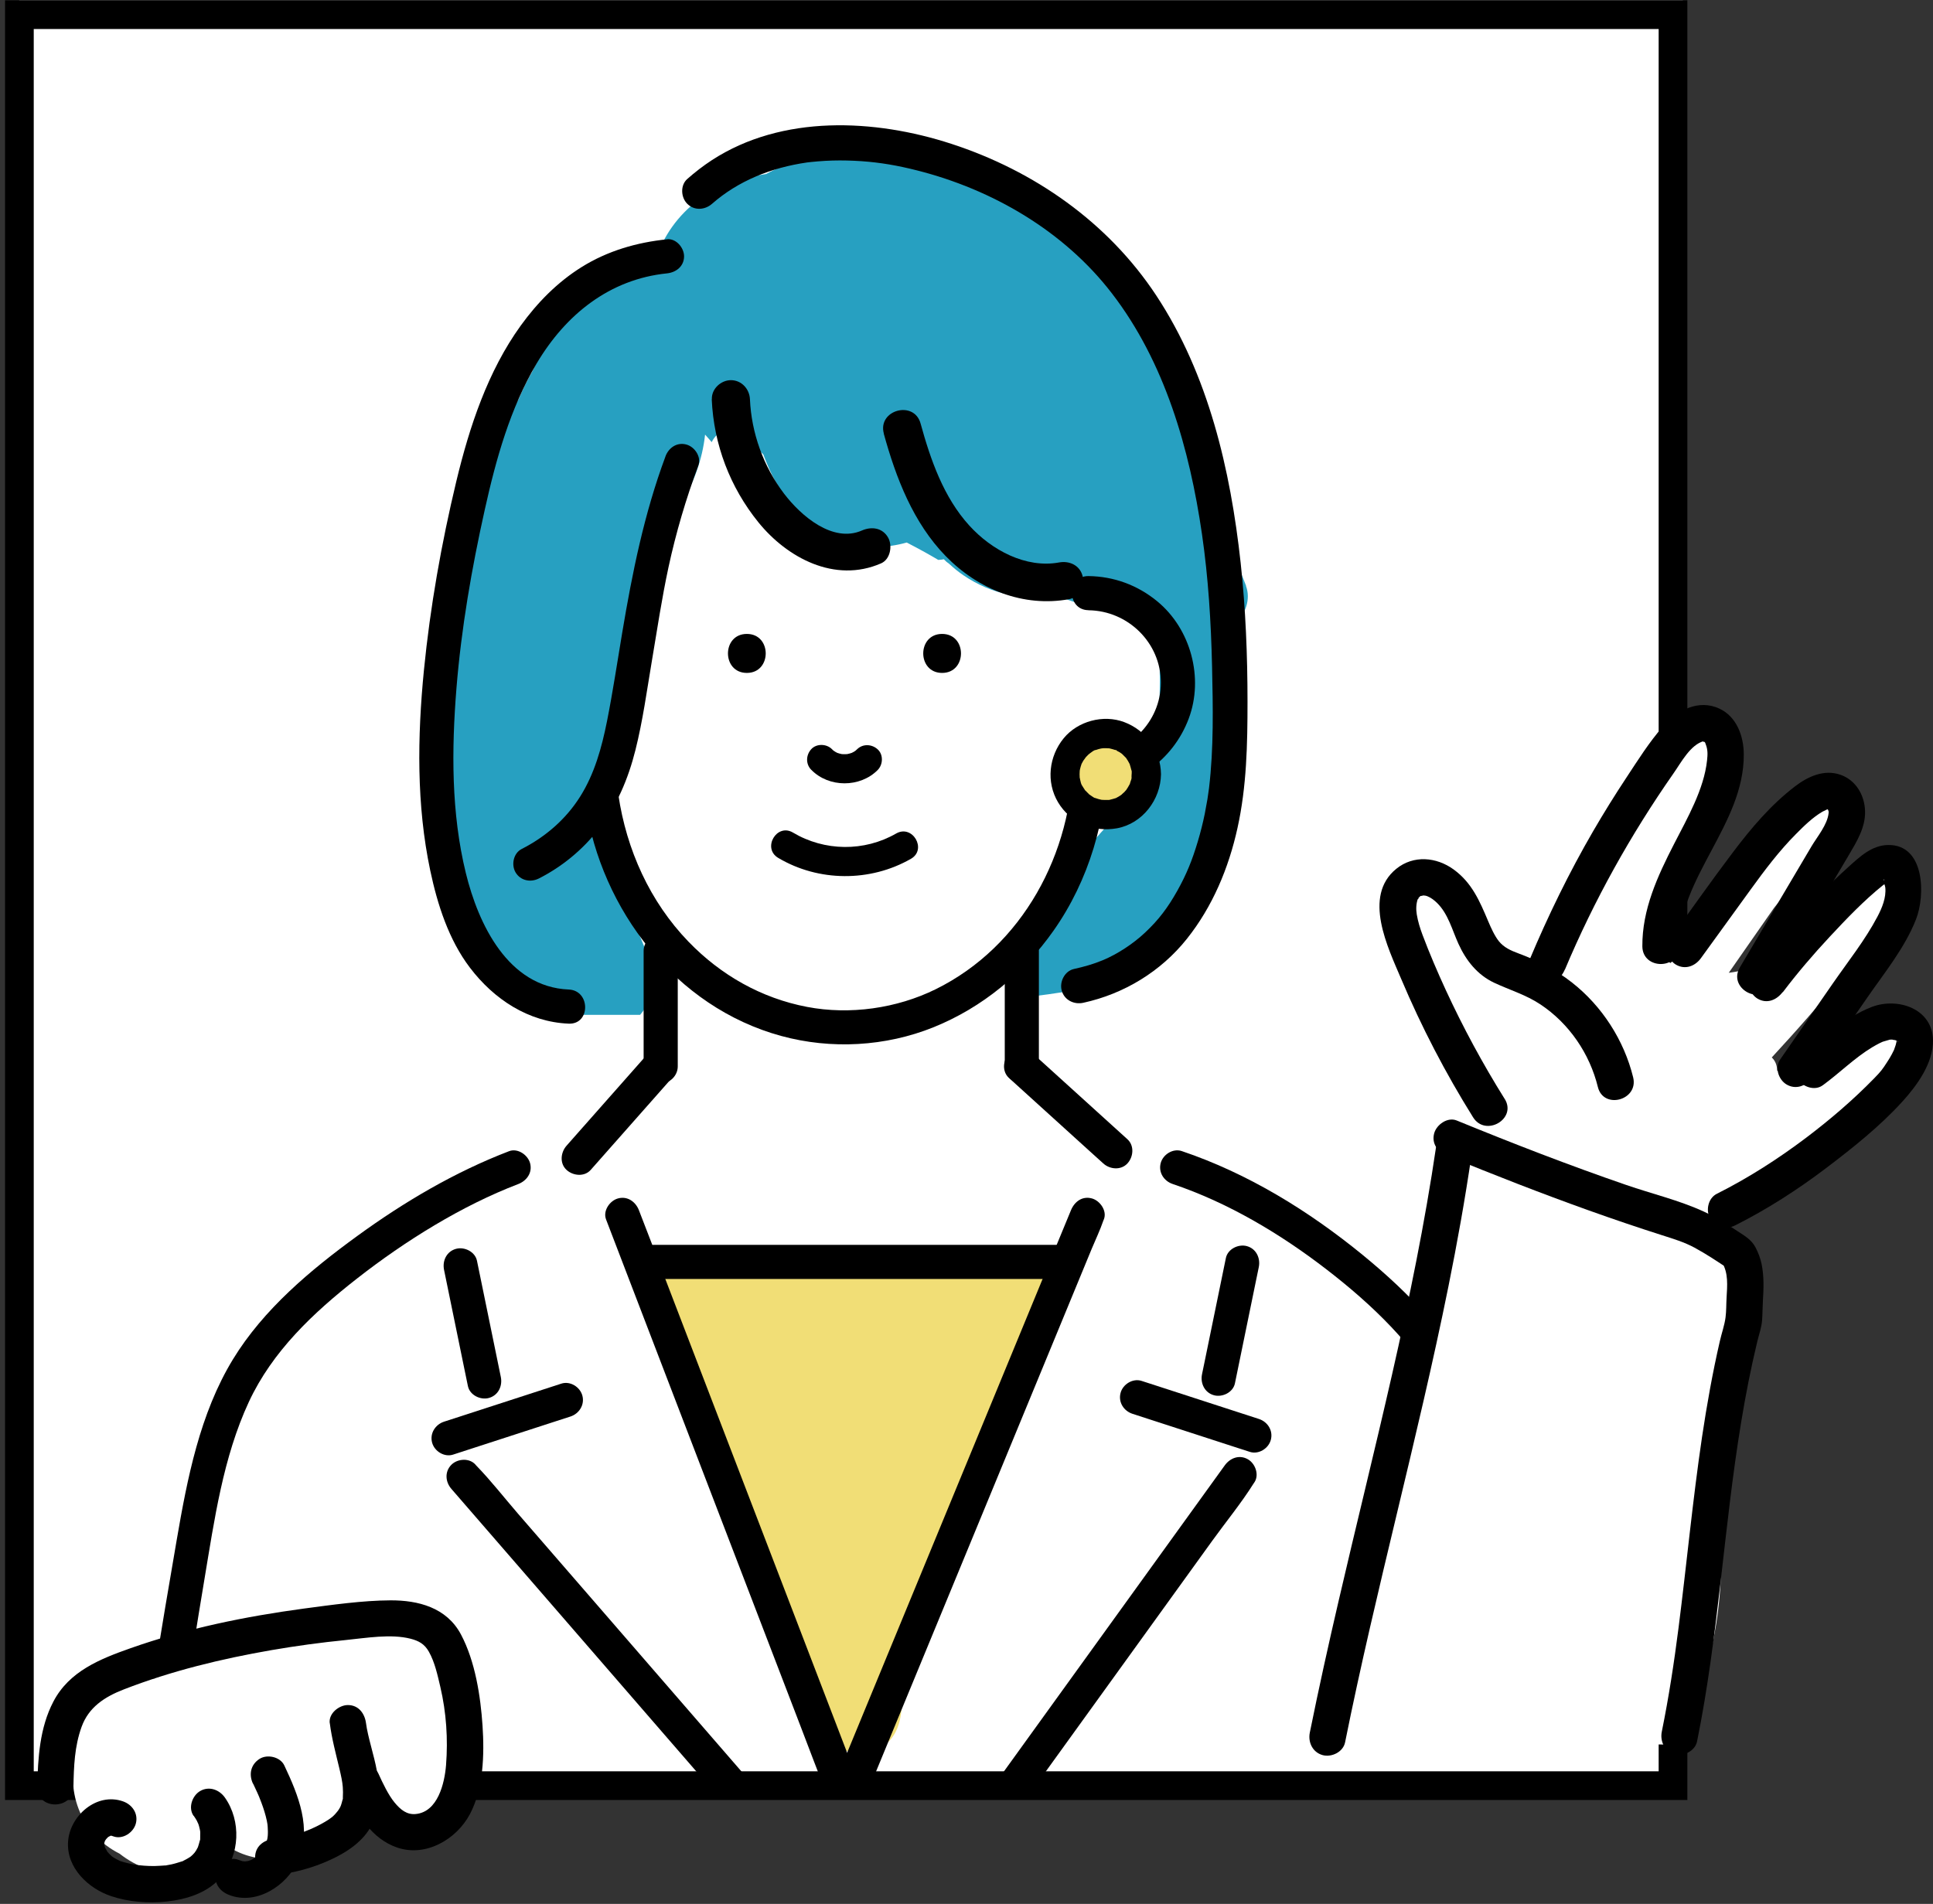 <svg width="202" height="199" viewBox="0 0 202 199" fill="none" xmlns="http://www.w3.org/2000/svg">
<rect x="0" y="0" width="202" height="199" fill="#333333" stroke="none"/>
<path d="M175.865 0.055H2V187.291H175.865V0.055Z" fill="white"/>
<mask id="mask0_146_11636" style="mask-type:luminance" maskUnits="userSpaceOnUse" x="2" y="1" width="173" height="186">
<path d="M174.833 1.533H2.028V186.641H174.833V1.533Z" fill="white"/>
</mask>
<g mask="url(#mask0_146_11636)">
<path d="M164.2 192.316C163.689 190.738 162.51 189.22 161.011 188.252C160.713 187.198 160.189 186.27 159.493 185.514C159.367 184.712 159.228 183.917 159.076 183.121C159.129 182.306 159.182 181.484 159.188 180.662C159.228 176.95 158.472 173.211 157.538 169.631C155.761 162.817 153.839 156.035 151.983 149.234C151.664 148.061 150.988 147 150.107 146.165C148.337 142.691 146.05 139.483 143.425 136.599C135.377 127.763 124.293 122.751 113.104 119.026C112.885 118.747 112.666 118.475 112.441 118.197C112.388 118.124 112.335 118.064 112.295 118.011C111.022 116.328 109.855 114.478 108.437 112.927C107.356 111.74 105.951 110.746 104.446 110.057C104.585 108.903 104.725 107.69 104.811 106.45C111.287 105.31 117.287 102.91 122.397 98.509C128.112 93.59 131.028 86.338 131.4 78.913C131.691 73.073 130.366 67.299 128.337 61.811C128.483 60.903 128.463 59.941 128.271 58.954C127.111 53.067 126.024 47.154 124.784 41.281C123.65 35.905 121.483 30.595 117.2 26.949C114.655 24.781 111.639 22.991 108.39 21.666C107.144 20.631 105.805 19.717 104.406 18.961C98.334 15.686 91.897 15.7 85.229 16.594C81.987 17.032 78.719 17.688 75.915 19.485C73.535 21.016 71.725 23.005 70.426 25.391C66.131 25.477 61.855 27.473 59.018 30.807C56.724 33.498 55.272 36.667 54.179 39.981C50.526 43.68 47.861 48.228 48 53.591C48.047 55.52 48.458 57.283 49.16 58.887C47.649 62.573 46.502 66.385 45.912 70.336C45.269 74.678 45.263 78.98 46.283 83.13C45.07 89.175 46.569 95.513 50.798 100.14C54.775 104.488 61.238 106.875 67.079 106.483C67.264 106.47 67.45 106.45 67.635 106.437C67.403 107.975 67.165 109.513 66.933 111.044C66.648 112.92 66.336 114.843 66.117 116.765C64.493 117.779 62.876 118.787 61.252 119.801C57.559 121.843 53.874 123.898 50.201 125.966C47.013 127.769 43.599 129.413 40.589 131.488C40.099 131.826 39.648 132.197 39.23 132.602C38.76 132.754 38.295 132.966 37.858 133.251C33.927 135.777 30.606 139.045 28.14 143.029C25.661 147.026 24.441 151.527 23.765 156.135C23.155 160.298 22.545 164.461 21.962 168.63C20.152 175.379 18.336 182.134 16.526 188.882C15.744 191.799 16.877 194.391 18.952 195.955C18.932 196.346 18.912 196.744 18.899 197.135C18.74 201.702 23.36 204.665 27.503 203.691C28.538 203.446 29.572 203.24 30.619 203.061C30.679 203.048 30.732 203.041 30.785 203.035C31.388 202.968 31.991 202.902 32.601 202.856C34.722 202.683 36.85 202.63 38.972 202.644C43.115 202.663 47.264 202.876 51.408 203.008C60.304 203.3 69.2 203.539 78.096 203.724C95.775 204.089 113.462 204.235 131.148 204.155C140.614 204.115 150.524 204.228 159.46 200.668C162.755 199.356 165.426 196.068 164.207 192.302L164.2 192.316Z" fill="white"/>
<path d="M130.22 61.241C129.371 59.013 128.364 56.892 127.118 54.897C127.071 54.804 127.025 54.718 126.978 54.625C125.991 47.711 124.426 40.843 120.774 34.804C116.737 28.136 110.572 23.184 103.392 20.287C95.975 16.608 87.516 14.142 80.058 18.185C77.805 18.543 75.624 19.2 73.741 20.386C71.593 21.739 69.79 23.86 68.855 26.253C62.916 26.717 58.256 33.319 55.591 38.888C55.067 39.803 54.603 40.744 54.199 41.712C51.076 46.776 49.373 52.689 49.359 58.636C48.359 62.62 47.556 66.65 46.973 70.733C46.224 75.997 45.23 81.718 45.972 87.028C46.357 89.739 47.483 91.887 49.088 93.656C49.824 96.361 51.023 98.887 52.926 101.074C54.61 103.355 56.738 105.257 59.25 106C59.343 106.053 59.436 106.099 59.522 106.146C59.694 106.099 59.886 106.073 60.099 106.073H66.893C67.132 105.794 67.364 105.476 67.569 105.105C68.849 102.798 68.027 100.59 67.085 98.363C66.641 97.316 66.197 96.268 65.753 95.221C65.667 94.777 65.495 94.319 65.216 93.862C65.19 93.822 65.17 93.782 65.143 93.743C64.924 93.192 64.686 92.642 64.427 92.112C64.248 91.734 63.99 91.403 63.691 91.131C62.876 89.54 62.154 87.909 61.53 86.245C62.1 85.324 62.571 84.296 62.956 83.163C64.109 79.815 64.679 76.209 65.475 72.762C66.701 67.432 67.934 62.102 69.16 56.773C69.777 55.474 70.427 54.188 71.123 52.915C72.462 50.462 73.396 48.102 73.681 45.424C73.907 45.689 74.139 45.954 74.377 46.213C74.901 45.046 76.499 44.304 77.685 45.484C78.368 46.166 79.064 46.829 79.767 47.499C81.305 51.682 83.89 55.334 88.537 56.746C90.512 57.349 92.693 57.283 94.755 56.706C95.868 57.283 96.969 57.88 98.049 58.523C98.242 58.516 98.441 58.496 98.633 58.457C98.805 58.642 98.991 58.801 99.19 58.934C99.687 59.391 100.184 59.796 100.675 60.127C103.658 62.162 107.085 62.779 110.379 62.275C111.354 62.613 112.335 62.944 113.309 63.282C113.813 63.461 114.337 63.501 114.847 63.435C116.803 63.8 118.798 63.985 120.787 63.992C120.86 64.648 120.926 65.311 120.986 65.981C121.264 69.394 121.291 72.828 120.973 76.236C120.681 79.325 120.011 82.374 118.931 85.271C117.731 85.132 116.452 85.476 115.61 86.398C112.56 89.732 109.962 93.438 107.98 97.501C107.821 97.833 107.701 98.171 107.622 98.502C105.872 100.053 105.931 102.645 107.257 104.23C110.333 103.852 113.389 103.348 116.452 102.838C116.77 102.785 117.068 102.798 117.333 102.864C118.599 101.983 119.74 100.928 120.694 99.722C121.33 98.913 121.755 97.992 121.841 97.057C126.514 90.72 128.656 82.944 129.219 75.162C129.458 71.854 129.385 68.526 129.08 65.225C130.134 64.197 130.737 62.639 130.2 61.234L130.22 61.241Z" fill="#27A0C1"/>
<path d="M106.575 132.171C96.698 131.508 86.794 131.495 76.917 132.131C76.254 132.025 75.584 131.912 74.928 131.806C73.973 131.647 73.005 131.74 72.17 132.085C68.876 132.038 66.642 135.963 69.181 138.979L72.866 143.367C72.754 144.216 72.906 145.111 73.35 145.953C73.675 146.569 74.033 147.186 74.318 147.822C74.285 147.776 74.345 147.994 74.404 148.193C74.086 149.473 74.457 150.891 75.306 151.892C75.664 153.795 76.028 155.691 76.446 157.573C76.771 159.045 77.235 160.45 77.884 161.816C78.196 162.472 78.985 163.46 79.224 164.176C79.296 164.646 79.363 165.124 79.442 165.594C79.641 166.807 80.324 167.616 81.219 168.067C81.438 168.697 81.729 169.393 82.021 170.122C82.379 171.951 82.598 173.808 82.664 175.703C82.717 177.321 83.612 178.501 84.785 179.144C84.832 179.455 84.871 179.767 84.918 180.079C85.183 181.935 87.324 183.115 89.061 183.035C89.571 183.168 90.102 183.201 90.612 183.128C92.78 182.803 93.887 181.199 94.152 179.124C94.45 176.744 94.848 174.364 95.332 171.998C98.885 162.982 102.664 154.053 106.654 145.217C107.098 144.236 107.244 143.162 107.039 142.181C107.828 141.153 108.63 140.132 109.458 139.131C111.752 136.367 110.247 132.416 106.575 132.164V132.171Z" fill="#F1DE76"/>
<path d="M112.136 79.166C112.096 89.162 106.846 98.927 97.784 103.395C93.714 105.403 88.808 106.099 84.341 105.244C79.548 104.33 75.319 101.917 71.944 98.423C67.921 94.254 65.468 88.831 64.619 83.07C64.48 82.116 63.274 81.592 62.425 81.824C61.404 82.103 61.04 83.064 61.179 84.018C62.81 95.102 70.612 105.277 81.636 108.28C86.86 109.706 92.541 109.394 97.565 107.366C102.663 105.304 106.939 101.757 110.094 97.276C113.8 92.013 115.682 85.576 115.702 79.159C115.709 76.859 112.143 76.859 112.136 79.159V79.166Z" fill="black"/>
<path d="M113.748 63.786C117.878 63.833 121.311 67.187 121.311 71.35C121.311 75.513 117.878 78.867 113.748 78.914C111.454 78.94 111.447 82.513 113.748 82.48C118.448 82.427 122.571 79.51 124.221 75.115C125.819 70.86 124.44 65.729 120.927 62.845C118.878 61.161 116.406 60.246 113.748 60.213C111.447 60.187 111.447 63.753 113.748 63.78V63.786Z" fill="black"/>
<path d="M98.452 70.335C101.077 70.335 101.084 66.259 98.452 66.259C95.821 66.259 95.821 70.335 98.452 70.335Z" fill="black"/>
<path d="M78.047 70.335C80.672 70.335 80.679 66.259 78.047 66.259C75.415 66.259 75.415 70.335 78.047 70.335Z" fill="black"/>
<path d="M84.784 80.465C86.614 82.341 89.876 82.341 91.718 80.485C92.282 79.915 92.328 78.88 91.718 78.324C91.109 77.767 90.161 77.72 89.557 78.324C89.465 78.416 89.372 78.496 89.272 78.582C89.378 78.503 89.478 78.423 89.584 78.344C89.365 78.509 89.126 78.648 88.875 78.761C88.994 78.708 89.12 78.655 89.239 78.609C88.941 78.728 88.636 78.814 88.318 78.854C88.45 78.834 88.59 78.821 88.722 78.801C88.404 78.841 88.086 78.841 87.768 78.801C87.9 78.821 88.039 78.834 88.172 78.854C87.874 78.814 87.589 78.735 87.31 78.622C87.43 78.675 87.555 78.728 87.675 78.774C87.423 78.668 87.184 78.529 86.959 78.363C87.065 78.443 87.164 78.522 87.27 78.602C87.151 78.509 87.045 78.41 86.939 78.304C86.376 77.734 85.328 77.701 84.778 78.304C84.214 78.92 84.181 79.855 84.778 80.465H84.784Z" fill="black"/>
<path d="M93.649 87.12C90.314 89.036 86.165 88.989 82.863 87.021C81.166 86.013 79.628 88.658 81.319 89.666C85.541 92.178 90.938 92.204 95.193 89.765C96.904 88.784 95.359 86.139 93.649 87.12Z" fill="black"/>
<path d="M67.26 99.39V111.462C67.26 112.423 68.082 113.245 69.043 113.245C70.004 113.245 70.826 112.43 70.826 111.462V99.39C70.826 98.429 70.004 97.607 69.043 97.607C68.082 97.607 67.26 98.422 67.26 99.39Z" fill="black"/>
<path d="M104.998 99.39V111.462C104.998 112.423 105.82 113.245 106.781 113.245C107.742 113.245 108.564 112.43 108.564 111.462V99.39C108.564 98.429 107.742 97.607 106.781 97.607C105.82 97.607 104.998 98.422 104.998 99.39Z" fill="black"/>
<path d="M16.93 193.595C18.362 184.096 19.768 174.61 21.352 165.137C22.399 158.886 23.308 152.33 26.006 146.529C28.465 141.246 32.714 137.229 37.308 133.636C42.373 129.672 48.299 125.999 54.146 123.765C55.047 123.421 55.664 122.566 55.392 121.571C55.153 120.709 54.099 119.98 53.198 120.325C47.536 122.493 42.227 125.628 37.334 129.188C32.456 132.734 27.537 136.851 24.355 142.061C20.881 147.749 19.569 154.544 18.455 161.027C17.673 165.594 16.884 170.155 16.175 174.736C15.253 180.708 14.398 186.688 13.497 192.66C13.351 193.615 13.735 194.576 14.743 194.855C15.585 195.087 16.791 194.57 16.937 193.608L16.93 193.595Z" fill="black"/>
<path d="M163.835 193.323C162.396 183.784 160.984 174.258 159.394 164.746C158.313 158.296 157.259 151.753 154.554 145.74C151.949 139.947 147.269 135.154 142.41 131.176C136.775 126.569 130.412 122.645 123.491 120.312C122.576 120.007 121.542 120.663 121.297 121.558C121.032 122.532 121.628 123.447 122.543 123.752C128.343 125.708 133.779 128.949 138.612 132.675C143.305 136.294 147.952 140.682 150.729 145.992C153.659 151.594 154.68 158.07 155.714 164.235C156.417 168.431 157.153 172.628 157.796 176.837C158.684 182.644 159.526 188.458 160.401 194.265C160.547 195.219 161.747 195.743 162.595 195.511C163.616 195.232 163.987 194.271 163.842 193.317L163.835 193.323Z" fill="black"/>
<path d="M117.818 119.078C114.947 116.473 112.07 113.868 109.2 111.263C108.789 110.892 108.371 110.514 107.96 110.142C107.271 109.513 106.111 109.407 105.435 110.142C104.805 110.825 104.699 111.999 105.435 112.668C108.305 115.273 111.182 117.879 114.052 120.484C114.463 120.855 114.881 121.233 115.292 121.604C115.981 122.234 117.142 122.34 117.818 121.604C118.447 120.921 118.554 119.748 117.818 119.078Z" fill="black"/>
<path d="M67.702 110.136C65.217 112.946 62.731 115.764 60.245 118.574C59.9 118.966 59.549 119.363 59.204 119.754C58.588 120.45 58.462 121.597 59.204 122.28C59.88 122.903 61.067 123.029 61.73 122.28C64.216 119.469 66.701 116.652 69.187 113.841L70.228 112.661C70.845 111.959 70.971 110.819 70.228 110.136C69.552 109.513 68.365 109.387 67.702 110.136Z" fill="black"/>
<path d="M68.287 133.682H110.441C112.735 133.682 112.741 130.116 110.441 130.116H68.287C65.993 130.116 65.987 133.682 68.287 133.682Z" fill="black"/>
<path d="M69.716 25.013C66.554 25.331 63.498 26.219 60.787 27.91C58.248 29.494 56.16 31.622 54.416 34.035C50.969 38.808 49.053 44.621 47.688 50.296C46.13 56.792 44.957 63.408 44.3 70.057C43.617 77.004 43.511 84.137 44.963 90.998C45.712 94.538 46.892 98.23 49.106 101.14C51.612 104.441 55.205 106.821 59.428 106.994C61.721 107.093 61.721 103.52 59.428 103.427C53.084 103.162 49.981 96.573 48.682 91.263C47.144 84.985 47.184 78.35 47.701 71.92C48.211 65.655 49.285 59.444 50.651 53.312C51.844 47.936 53.316 42.672 56.08 37.992C59.096 32.895 63.697 29.183 69.703 28.573C70.664 28.473 71.486 27.824 71.486 26.79C71.486 25.901 70.664 24.907 69.703 25.006L69.716 25.013Z" fill="black"/>
<path d="M74.411 21.301C77.129 18.915 80.569 17.522 84.348 16.979C84.56 16.946 84.407 16.972 84.361 16.979C84.493 16.959 84.626 16.946 84.765 16.932C85.004 16.906 85.236 16.886 85.475 16.866C85.985 16.826 86.496 16.793 87.006 16.78C88.007 16.753 89.014 16.78 90.016 16.846C92.004 16.985 93.807 17.297 95.842 17.814C103.718 19.809 111.195 24.158 116.193 30.661C121.735 37.86 124.314 46.935 125.607 55.825C126.269 60.372 126.554 65.019 126.661 69.633C126.753 73.869 126.846 78.178 126.342 82.394C126.316 82.619 126.243 83.103 126.177 83.54C126.09 84.051 125.998 84.561 125.898 85.065C125.699 86.04 125.454 87.007 125.169 87.962C124.592 89.891 123.996 91.383 123.021 93.119C122.04 94.863 121.099 96.129 119.647 97.488C118.414 98.648 116.77 99.728 115.239 100.365C114.271 100.769 113.257 101.054 112.229 101.28C111.261 101.492 110.698 102.619 110.95 103.534C111.222 104.535 112.236 105.025 113.204 104.813C117.459 103.885 121.311 101.545 124.029 98.131C126.714 94.763 128.397 90.733 129.319 86.543C130.28 82.201 130.366 77.793 130.366 73.365C130.366 68.513 130.174 63.66 129.65 58.834C128.59 49.11 126.283 39.153 120.827 30.88C115.782 23.237 108.086 17.86 99.429 15.037C91.401 12.418 81.736 11.961 74.391 16.74C73.489 17.33 72.628 17.993 71.819 18.709C71.076 19.365 71.149 20.631 71.819 21.301C72.555 22.037 73.662 21.957 74.411 21.301Z" fill="black"/>
<path d="M89.954 186.926C89.186 184.924 88.417 182.929 87.654 180.927L82.126 166.515C79.892 160.702 77.664 154.888 75.43 149.068C73.501 144.036 71.572 139.005 69.637 133.973C68.695 131.521 67.774 129.061 66.813 126.615C66.799 126.582 66.786 126.542 66.773 126.509C66.428 125.608 65.573 124.991 64.579 125.263C63.717 125.502 62.988 126.556 63.333 127.457C64.101 129.459 64.87 131.461 65.633 133.456C67.476 138.262 69.319 143.068 71.161 147.868C73.395 153.681 75.623 159.495 77.857 165.315C79.786 170.347 81.715 175.378 83.65 180.41C84.592 182.862 85.513 185.322 86.474 187.768C86.487 187.801 86.501 187.841 86.514 187.874C86.859 188.775 87.714 189.392 88.708 189.12C89.57 188.881 90.299 187.827 89.954 186.926Z" fill="black"/>
<path d="M111.911 126.509C110.884 128.995 109.863 131.481 108.835 133.967C106.383 139.907 103.93 145.853 101.484 151.792C98.521 158.978 95.558 166.164 92.588 173.35C90.016 179.588 87.444 185.819 84.872 192.057C84.03 194.099 83.188 196.14 82.346 198.182C81.942 199.156 81.471 200.131 81.133 201.125C81.12 201.165 81.1 201.205 81.08 201.251C80.715 202.139 81.478 203.213 82.326 203.445C83.353 203.724 84.156 203.094 84.52 202.199C85.548 199.713 86.569 197.227 87.596 194.742C90.049 188.802 92.501 182.856 94.948 176.916C97.911 169.73 100.874 162.545 103.844 155.359C106.416 149.121 108.988 142.89 111.56 136.652C112.402 134.61 113.244 132.568 114.086 130.526C114.49 129.552 114.961 128.578 115.299 127.583C115.312 127.543 115.332 127.504 115.352 127.457C115.716 126.569 114.954 125.495 114.105 125.263C113.078 124.985 112.276 125.614 111.911 126.509Z" fill="black"/>
<path d="M128.105 131.495C127.375 135.041 126.653 138.581 125.924 142.128C125.818 142.631 125.718 143.135 125.612 143.639C125.42 144.58 125.884 145.568 126.858 145.833C127.74 146.078 128.86 145.535 129.052 144.587C129.782 141.04 130.504 137.501 131.233 133.954C131.339 133.45 131.439 132.946 131.545 132.443C131.737 131.501 131.273 130.514 130.299 130.248C129.417 130.003 128.297 130.547 128.105 131.495Z" fill="black"/>
<path d="M118.349 147.775C121.922 148.935 125.495 150.095 129.068 151.255C129.579 151.421 130.096 151.587 130.606 151.752C131.521 152.051 132.555 151.408 132.8 150.506C133.065 149.538 132.475 148.61 131.554 148.312C127.981 147.152 124.408 145.992 120.835 144.832C120.325 144.666 119.807 144.5 119.297 144.335C118.382 144.036 117.348 144.679 117.103 145.581C116.838 146.549 117.428 147.477 118.349 147.775Z" fill="black"/>
<path d="M127.979 153.178C126.805 154.802 125.632 156.432 124.459 158.057C121.641 161.968 118.817 165.872 116 169.783C112.573 174.536 109.139 179.289 105.712 184.042C102.762 188.132 99.805 192.229 96.856 196.319C95.43 198.295 93.839 200.23 92.54 202.298C92.52 202.332 92.5 202.358 92.48 202.385C91.917 203.167 92.348 204.373 93.123 204.824C94.025 205.348 94.999 204.97 95.563 204.181C96.736 202.557 97.91 200.926 99.083 199.302C101.9 195.391 104.724 191.487 107.541 187.575C110.969 182.822 114.402 178.069 117.83 173.316C120.78 169.226 123.736 165.13 126.686 161.04C128.111 159.064 129.702 157.128 131.001 155.06C131.021 155.027 131.041 155.001 131.061 154.974C131.625 154.192 131.194 152.985 130.418 152.535C129.517 152.011 128.542 152.389 127.979 153.178Z" fill="black"/>
<path d="M46.403 132.727C47.133 136.274 47.855 139.814 48.584 143.36C48.69 143.864 48.79 144.368 48.896 144.872C49.088 145.82 50.209 146.363 51.09 146.118C52.071 145.846 52.529 144.872 52.336 143.924L50.155 133.291C50.049 132.787 49.95 132.283 49.844 131.779C49.652 130.831 48.531 130.288 47.65 130.533C46.669 130.805 46.211 131.779 46.403 132.727Z" fill="black"/>
<path d="M58.66 144.62C55.087 145.78 51.514 146.94 47.941 148.1C47.431 148.266 46.914 148.431 46.403 148.597C45.489 148.895 44.892 149.83 45.157 150.791C45.402 151.693 46.43 152.336 47.351 152.038C50.924 150.878 54.497 149.717 58.07 148.557C58.581 148.392 59.098 148.226 59.608 148.06C60.523 147.762 61.12 146.827 60.855 145.866C60.609 144.964 59.582 144.321 58.66 144.62Z" fill="black"/>
<path d="M47.172 155.624C48.365 157.003 49.559 158.375 50.752 159.754C53.616 163.055 56.479 166.363 59.343 169.664C62.79 173.642 66.237 177.613 69.678 181.59C72.674 185.044 75.67 188.504 78.667 191.958C80.112 193.628 81.497 195.418 83.042 197.002C83.062 197.022 83.082 197.049 83.101 197.075C83.731 197.804 84.977 197.725 85.627 197.075C86.35 196.353 86.263 195.279 85.627 194.55C84.434 193.171 83.241 191.799 82.047 190.42C79.184 187.119 76.32 183.811 73.456 180.509C70.009 176.532 66.562 172.561 63.122 168.584C60.125 165.13 57.129 161.67 54.133 158.216C52.688 156.546 51.302 154.756 49.758 153.171C49.738 153.152 49.718 153.125 49.698 153.099C49.068 152.369 47.822 152.449 47.172 153.099C46.45 153.821 46.536 154.895 47.172 155.624Z" fill="black"/>
<path d="M69.544 47.704C67.316 53.697 66.077 59.842 65.023 66.126C64.505 69.215 64.041 72.318 63.432 75.387C62.881 78.138 62.132 80.876 60.621 83.269C59.136 85.629 56.995 87.478 54.516 88.738C53.654 89.175 53.409 90.382 53.873 91.177C54.383 92.052 55.45 92.258 56.312 91.82C58.745 90.587 60.893 88.811 62.563 86.663C64.459 84.23 65.652 81.393 66.401 78.41C67.17 75.354 67.595 72.205 68.118 69.103C68.668 65.835 69.159 62.547 69.855 59.305C70.637 55.685 71.685 52.132 72.977 48.659C73.316 47.757 72.6 46.703 71.731 46.465C70.73 46.193 69.875 46.803 69.537 47.711L69.544 47.704Z" fill="black"/>
<path d="M115.537 85.151C117.884 85.151 119.786 83.249 119.786 80.902C119.786 78.555 117.884 76.653 115.537 76.653C113.191 76.653 111.288 78.555 111.288 80.902C111.288 83.249 113.191 85.151 115.537 85.151Z" fill="#F1DE76"/>
<path d="M118.255 80.902C118.255 81.022 118.248 81.141 118.242 81.254C118.229 81.559 118.262 81.221 118.255 81.194C118.288 81.34 118.169 81.605 118.122 81.751C118.096 81.85 118.063 81.983 118.01 82.069C118.03 82.036 118.162 81.764 118.03 82.009C117.924 82.208 117.811 82.394 117.685 82.579C117.499 82.865 117.851 82.454 117.685 82.579C117.619 82.632 117.559 82.725 117.499 82.785C117.426 82.865 116.982 83.222 117.314 82.984C117.161 83.097 117.009 83.196 116.85 83.289C116.783 83.322 116.717 83.355 116.651 83.395C116.392 83.541 116.923 83.322 116.551 83.435C116.372 83.488 116.193 83.547 116.001 83.587C115.888 83.614 115.683 83.713 116.008 83.594C115.928 83.62 115.802 83.614 115.716 83.614C115.517 83.62 115.325 83.607 115.126 83.6C114.888 83.594 115.497 83.68 115.126 83.6C115.013 83.574 114.901 83.554 114.795 83.521C114.682 83.488 114.583 83.448 114.47 83.415C114.331 83.368 114.311 83.428 114.523 83.441C114.377 83.435 114.158 83.256 114.032 83.176C113.953 83.13 113.88 83.063 113.8 83.017C113.615 82.911 114.052 83.262 113.807 83.017C113.648 82.865 113.502 82.699 113.343 82.54C113.555 82.752 113.436 82.672 113.383 82.586C113.323 82.493 113.257 82.4 113.204 82.308C113.151 82.215 112.833 81.724 113.058 82.076C112.965 81.93 112.925 81.704 112.886 81.539C112.866 81.466 112.852 81.393 112.839 81.313C112.766 81.008 112.852 81.612 112.826 81.201C112.813 81.022 112.813 80.843 112.826 80.67C112.826 80.63 112.826 80.591 112.833 80.551C112.852 80.379 112.846 80.398 112.819 80.611C112.819 80.611 112.859 80.412 112.866 80.385C112.905 80.2 112.965 80.021 113.025 79.842C113.137 79.49 112.866 80.113 113.051 79.795C113.104 79.696 113.157 79.596 113.21 79.504C113.263 79.411 113.621 78.98 113.356 79.272C113.482 79.132 113.602 79 113.734 78.874C113.747 78.861 114.012 78.609 113.834 78.781C113.661 78.947 113.92 78.721 113.946 78.701C114.092 78.602 114.357 78.377 114.53 78.377C114.503 78.377 114.191 78.496 114.477 78.403C114.583 78.37 114.689 78.33 114.801 78.297C114.874 78.277 114.947 78.257 115.02 78.244C115.04 78.244 115.411 78.171 115.159 78.211C114.907 78.251 115.285 78.211 115.305 78.204C115.405 78.204 115.504 78.198 115.603 78.204C115.703 78.204 115.802 78.218 115.895 78.218C116.246 78.231 115.637 78.151 115.948 78.224C116.174 78.277 116.386 78.337 116.604 78.41C116.439 78.284 116.936 78.516 116.604 78.41C116.704 78.483 116.843 78.529 116.949 78.595C117.015 78.635 117.075 78.675 117.135 78.715C117.194 78.754 117.254 78.801 117.314 78.841C117.148 78.715 117.135 78.701 117.261 78.808C117.393 78.94 117.519 79.066 117.652 79.199C117.91 79.457 117.486 78.933 117.685 79.238C117.745 79.331 117.811 79.424 117.864 79.517C117.924 79.61 117.97 79.716 118.023 79.808C118.176 80.074 117.943 79.537 118.05 79.855C118.122 80.074 118.176 80.286 118.235 80.511C118.262 80.611 118.341 80.743 118.235 80.445C118.282 80.578 118.262 80.776 118.262 80.916C118.275 81.718 118.958 82.48 119.793 82.447C120.615 82.407 121.338 81.777 121.324 80.916C121.291 78.456 119.766 76.335 117.473 75.473C115.305 74.658 112.634 75.367 111.162 77.157C109.611 79.046 109.299 81.731 110.572 83.865C111.845 86 114.298 87.008 116.71 86.577C119.389 86.093 121.291 83.58 121.324 80.922C121.338 80.12 120.615 79.358 119.793 79.391C118.958 79.431 118.275 80.06 118.262 80.922L118.255 80.902Z" fill="black"/>
<path d="M74.378 41.731C74.583 46.458 76.287 50.933 79.263 54.605C82.24 58.278 87.225 61.002 92.077 58.881C93.058 58.45 93.29 57.011 92.793 56.163C92.197 55.149 91.063 55.016 90.075 55.447C87.026 56.779 83.712 53.935 81.928 51.589C79.767 48.738 78.521 45.232 78.369 41.725C78.322 40.651 77.487 39.736 76.38 39.736C75.339 39.736 74.345 40.644 74.391 41.725L74.378 41.731Z" fill="black"/>
<path d="M92.356 45.331C93.629 49.951 95.432 54.645 98.833 58.132C102.233 61.618 106.947 63.501 111.733 62.626C112.787 62.434 113.39 61.148 113.125 60.18C112.82 59.066 111.739 58.596 110.679 58.788C107.198 59.424 103.625 57.502 101.292 54.93C98.601 51.973 97.242 48.049 96.201 44.264C95.525 41.798 91.687 42.845 92.363 45.324L92.356 45.331Z" fill="black"/>
<path d="M175.927 174.597C166.547 173.151 157.16 171.706 147.78 170.261C143.896 169.665 139.766 170.639 137.711 174.358C134.615 179.979 135.988 186.403 139.958 190.738C139.521 192.084 139.368 193.489 139.561 194.749C140.17 198.799 143.836 202.869 148.317 202.478C151.924 202.167 155.53 201.848 159.136 201.537C162.881 201.212 167.117 201.318 170.743 200.264C176.066 198.72 178.844 194.523 179.527 189.764C180.733 188.743 181.668 187.351 182.158 185.561C183.318 181.338 180.72 175.332 175.934 174.59L175.927 174.597Z" fill="white"/>
</g>
<path d="M174.831 1.533H2.026V186.641H174.831V1.533Z" stroke="black" stroke-width="3" stroke-miterlimit="10"/>
<path d="M42.664 170.394C39.469 166.854 33.31 167.079 30.023 170.361C24.587 171.262 19.509 173.271 14.835 176.214C13.344 176.678 12.058 177.52 11.05 178.607C10.162 179.369 9.386 180.284 8.783 181.365C6.622 185.216 7.517 190.201 11.077 192.866C11.541 193.217 12.018 193.509 12.502 193.754C15.949 196.472 21.285 196.996 24.322 193.297C26.091 194.271 28.279 194.629 30.758 193.98C31.912 193.681 33.039 193.277 34.126 192.793C34.126 192.793 34.139 192.8 34.146 192.806C35.372 191.514 37.129 190.658 39.442 190.658C41.603 190.658 43.287 191.394 44.494 192.548C46.482 190.897 47.669 188.318 48.027 185.494C48.749 179.853 46.376 174.504 42.664 170.387V170.394Z" fill="white"/>
<path d="M7.674 186.794C7.714 184.626 7.787 182.545 8.523 180.503C9.259 178.461 10.903 177.368 12.944 176.579C17.91 174.65 23.127 173.384 28.37 172.475C30.942 172.031 33.521 171.68 36.12 171.421C38.294 171.203 40.846 170.758 42.901 171.282C43.743 171.501 44.359 171.819 44.823 172.648C45.44 173.748 45.731 175.107 46.017 176.327C46.64 178.998 46.825 181.749 46.613 184.481C46.461 186.41 45.745 189.379 43.451 189.605C42.523 189.698 41.86 189.167 41.224 188.392C40.587 187.616 40.004 186.396 39.54 185.369C39.122 184.434 37.763 184.209 36.948 184.686C35.987 185.249 35.848 186.343 36.265 187.278C37.346 189.698 38.837 192.177 41.469 193.098C44.465 194.146 47.694 192.276 49.106 189.618C50.518 186.96 50.63 183.413 50.425 180.364C50.219 177.315 49.669 173.662 48.171 170.838C46.673 168.014 43.69 167.258 40.8 167.272C37.909 167.285 34.727 167.736 31.744 168.133C25.613 168.962 19.501 170.208 13.654 172.27C10.459 173.397 7.237 174.676 5.58 177.852C4.148 180.583 3.956 183.751 3.896 186.774C3.85 189.214 7.641 189.214 7.688 186.774L7.674 186.794Z" fill="black"/>
<path d="M34.464 180.105C34.669 181.729 35.093 183.28 35.471 184.871C35.637 185.581 35.783 186.23 35.822 186.794C35.849 187.145 35.849 187.496 35.829 187.854C35.809 188.358 35.909 187.682 35.783 188.166C35.736 188.332 35.703 188.497 35.643 188.663C35.517 189.048 35.146 189.545 34.696 189.929C34.311 190.247 33.549 190.672 32.972 190.95C31.606 191.613 30.035 192.057 28.557 192.216C27.536 192.322 26.661 193.012 26.661 194.112C26.661 195.053 27.529 196.114 28.557 196.008C30.658 195.783 32.627 195.266 34.543 194.384C36.26 193.595 38.01 192.448 38.872 190.698C39.733 188.948 39.727 187.012 39.382 185.09C39.09 183.459 38.434 181.55 38.249 180.112C38.116 179.097 37.473 178.216 36.353 178.216C35.431 178.216 34.324 179.091 34.457 180.112L34.464 180.105Z" fill="black"/>
<path d="M26.449 186.429C26.588 186.728 26.727 187.026 26.867 187.324C26.933 187.477 26.999 187.629 27.066 187.775C27.119 187.894 27.119 187.894 27.066 187.775L27.138 187.961C27.384 188.57 27.602 189.187 27.768 189.823C27.848 190.135 27.921 190.453 27.967 190.771C27.927 190.499 27.967 190.824 27.974 190.937C27.987 191.096 27.994 191.255 27.994 191.414C27.994 191.573 27.994 191.732 27.98 191.892C27.98 191.958 27.907 192.356 27.967 192.057C27.921 192.296 27.854 192.528 27.781 192.767C27.715 192.979 27.735 192.853 27.808 192.727C27.735 192.859 27.675 192.992 27.602 193.125C27.556 193.211 27.503 193.297 27.443 193.376C27.384 193.456 27.092 193.774 27.384 193.469C27.211 193.648 27.052 193.84 26.867 194.006C26.794 194.072 26.721 194.132 26.641 194.198C26.966 193.933 26.688 194.145 26.608 194.198C26.509 194.265 26.396 194.318 26.297 194.377C25.932 194.596 26.515 194.331 26.297 194.391C26.184 194.424 26.078 194.47 25.965 194.503C25.939 194.51 25.521 194.649 25.806 194.556C26.071 194.47 25.733 194.556 25.647 194.556C25.581 194.556 25.183 194.583 25.481 194.57C25.76 194.556 25.402 194.55 25.322 194.53C25.183 194.49 25.05 194.444 24.911 194.391C23.99 194.019 22.79 194.795 22.578 195.716C22.326 196.81 22.916 197.652 23.903 198.05C26.761 199.19 29.969 197.115 31.136 194.517C32.64 191.156 31.169 187.616 29.71 184.527C29.286 183.625 27.927 183.327 27.119 183.844C26.19 184.441 25.985 185.475 26.436 186.436L26.449 186.429Z" fill="black"/>
<path d="M20.243 189.79C20.355 189.95 20.462 190.115 20.561 190.288C20.601 190.354 20.773 190.778 20.694 190.546C20.773 190.758 20.833 190.977 20.879 191.202C20.899 191.295 20.919 191.395 20.932 191.487C20.906 191.275 20.925 191.461 20.925 191.567C20.925 191.766 20.925 191.958 20.919 192.15C20.906 192.475 20.959 192.104 20.872 192.416C20.813 192.634 20.76 192.853 20.68 193.072C20.601 193.291 20.66 193.098 20.68 193.072C20.621 193.191 20.561 193.304 20.495 193.416C20.415 193.549 20.223 193.774 20.442 193.529C20.342 193.642 20.243 193.755 20.137 193.861C20.031 193.967 19.799 194.152 20.064 193.953C19.905 194.073 19.732 194.185 19.553 194.285C19.421 194.364 19.282 194.431 19.142 194.504C18.831 194.669 19.354 194.451 19.01 194.557C18.645 194.669 18.287 194.789 17.916 194.868C17.75 194.901 17.591 194.928 17.425 194.961C17.061 195.027 17.637 194.961 17.26 194.981C16.882 195.001 16.53 195.034 16.159 195.041C15.788 195.047 15.43 195.034 15.066 195.007C14.9 194.994 14.734 194.974 14.575 194.961C14.542 194.961 14.27 194.928 14.502 194.961C14.734 194.994 14.403 194.948 14.356 194.941C14.031 194.888 13.707 194.828 13.382 194.749C13.242 194.716 13.103 194.683 12.964 194.643C12.851 194.61 12.454 194.484 12.527 194.51C12.613 194.543 12.242 194.371 12.155 194.318C11.963 194.212 11.771 194.099 11.598 193.96C11.804 194.126 11.473 193.821 11.419 193.768C11.353 193.702 11.294 193.635 11.234 193.562C11.035 193.337 11.353 193.761 11.201 193.509C11.148 193.423 10.916 192.959 11.022 193.244C10.989 193.158 10.962 193.072 10.942 192.986C10.916 192.893 10.896 192.541 10.902 192.866C10.902 192.78 10.902 192.687 10.902 192.601C10.909 192.329 10.829 192.846 10.916 192.581C10.942 192.495 10.962 192.409 10.995 192.329C10.916 192.528 10.962 192.396 11.042 192.303C11.042 192.296 11.221 192.051 11.101 192.203C10.995 192.343 11.227 192.084 11.247 192.064C11.386 191.912 11.247 192.051 11.201 192.077C11.294 192.011 11.4 191.951 11.499 191.892C11.148 192.097 11.526 191.885 11.526 191.892L11.691 191.852L11.519 191.872C11.519 191.826 11.844 191.938 11.605 191.859C11.367 191.779 11.87 191.951 11.857 191.945C12.825 192.29 13.932 191.554 14.19 190.619C14.476 189.572 13.832 188.63 12.865 188.286C10.1 187.305 7.283 189.79 7.111 192.515C6.938 195.239 9.239 197.401 11.632 198.196C13.435 198.799 15.523 198.958 17.405 198.753C19.52 198.521 21.734 197.845 23.146 196.154C25.062 193.861 25.228 190.347 23.504 187.888C22.914 187.053 21.847 186.662 20.912 187.205C20.084 187.689 19.64 188.955 20.229 189.797L20.243 189.79Z" fill="black"/>
<path d="M198.311 90.15C197.608 89.626 196.415 89.553 195.805 90.302C192.57 94.247 189.156 98.502 184.39 100.644C183.23 101.161 181.957 101.519 180.658 101.678C182.222 99.43 183.786 97.183 185.358 94.936C185.371 94.923 185.377 94.909 185.391 94.89C187.777 91.98 189.945 88.884 191.861 85.609C192.384 84.721 192.066 83.514 191.178 82.997C190.223 82.44 189.156 82.832 188.566 83.68C186.498 86.65 184.423 89.62 182.355 92.589C179.988 95.486 177.383 98.184 174.572 100.65C174.009 100.345 173.485 99.967 173.001 99.523C172.908 98.615 172.842 97.707 172.816 96.792C173.545 95.632 174.254 94.459 174.943 93.272C176.322 90.906 177.622 88.479 178.782 86C179.968 83.455 181.287 80.717 180.963 77.827C180.876 77.058 180.552 76.388 179.789 76.083C179.113 75.811 178.218 75.904 177.701 76.481C170.641 84.383 165.033 93.418 161.042 103.222C160.89 103.593 160.923 103.991 161.069 104.349C160.784 104.243 160.492 104.157 160.187 104.091C159.657 103.985 159.08 104.111 158.623 104.396C158.258 103.912 157.9 103.428 157.536 102.957C155.965 99.079 153.943 95.38 151.483 91.993C150.237 90.276 147.499 91.257 147.99 93.464C148.494 95.718 149.19 97.919 150.065 100.04C150.025 100.279 150.032 100.538 150.111 100.803C151.198 104.336 152.849 107.624 154.99 110.6C155.017 111.283 155.056 111.966 155.109 112.642C155.235 114.107 155.335 115.638 155.772 117.057C155.62 117.402 155.494 117.753 155.395 118.111C155.302 118.197 155.209 118.277 155.116 118.363C154.944 118.535 154.785 118.721 154.626 118.906C152.697 120.033 151.192 121.797 150.801 124.044C148.487 137.242 146.538 150.5 144.901 163.791C143.701 167.583 142.415 171.355 141.043 175.094C140.121 177.606 137.456 179.807 138.935 181.915L175.48 182.359C178.682 175.22 180.406 167.689 179.69 159.821C179.617 158.992 179.458 158.19 179.226 157.428C180.644 150.56 181.917 143.666 183.031 136.738C183.621 133.053 182.547 129.314 179.703 127.179C180.028 126.894 180.333 126.596 180.618 126.265C180.664 126.205 180.711 126.145 180.757 126.086L183.899 125.158C185.165 124.786 186.591 123.964 186.504 122.552C190.276 121.021 194.744 118.031 195.387 113.961C195.42 113.935 195.46 113.908 195.493 113.882C197.177 112.616 198.874 110.919 198.695 108.632C198.616 107.677 197.88 106.623 196.786 106.722C193.306 107.034 190.833 109.168 187.976 110.919C187.452 111.243 186.896 111.528 186.438 111.694C186.213 111.774 185.961 111.853 185.709 111.926C185.709 111.893 185.709 111.853 185.709 111.82C185.689 111.257 185.47 110.832 185.152 110.527C190.263 104.992 195.195 99.238 198.821 92.603C199.272 91.774 199.099 90.713 198.331 90.137L198.311 90.15Z" fill="white"/>
<path d="M157.241 114.863C154.954 111.204 152.899 107.406 151.089 103.488C150.214 101.585 149.386 99.663 148.65 97.701C148.391 97.011 148.173 96.302 148.053 95.573C147.967 95.056 147.974 94.446 148.186 93.889C148.067 94.207 148.365 93.73 148.212 93.869C148.033 94.028 148.504 93.604 148.458 93.63C148.378 93.683 148.822 93.597 148.683 93.591C148.842 93.591 149.028 93.617 149.193 93.69C149.571 93.849 149.87 94.088 150.155 94.36C151.335 95.5 151.746 97.197 152.409 98.649C153.197 100.385 154.377 101.89 156.141 102.719C157.798 103.494 159.442 103.965 160.98 104.986C163.989 106.988 166.124 110.137 166.979 113.617C167.569 116.003 171.255 114.996 170.665 112.603C169.71 108.725 167.423 105.172 164.288 102.706C162.551 101.34 160.708 100.405 158.64 99.636C157.858 99.345 157.155 99.026 156.631 98.377C156.187 97.82 155.809 96.978 155.511 96.275C154.623 94.174 153.821 92.278 151.918 90.886C150.108 89.567 147.709 89.355 145.919 90.806C142.372 93.677 145.044 99.053 146.423 102.314C148.544 107.333 151.056 112.165 153.94 116.786C155.239 118.867 158.547 116.951 157.241 114.856V114.863Z" fill="black"/>
<path d="M163.54 101.333C166.569 94.121 170.414 87.227 174.895 80.816C175.684 79.689 176.652 77.833 178.05 77.462C177.838 77.522 178.183 77.601 178.05 77.489C178.229 77.635 178.183 77.621 178.236 77.754C178.481 78.364 178.455 78.861 178.389 79.471C178.07 82.494 176.34 85.49 174.941 88.214C173.218 91.569 171.6 95.062 171.627 98.914C171.647 101.373 175.465 101.38 175.445 98.914C175.399 91.715 182.266 86.173 182.227 78.848C182.22 76.958 181.498 74.917 179.681 74.068C177.48 73.041 175.246 74.254 173.775 75.938C172.303 77.621 171.163 79.457 169.97 81.261C168.776 83.064 167.583 84.986 166.47 86.902C163.964 91.224 161.776 95.712 159.841 100.319C159.443 101.273 160.272 102.42 161.173 102.672C162.273 102.977 163.122 102.294 163.526 101.34L163.54 101.333Z" fill="black"/>
<path d="M177.751 100.146C179.488 97.753 181.218 95.354 182.955 92.961C184.42 90.939 185.925 88.937 187.688 87.167C188.523 86.325 189.418 85.443 190.446 84.84C190.525 84.794 191.056 84.555 191.009 84.555C190.91 84.555 191.036 84.654 191.029 84.628C191.095 84.84 191.109 84.787 191.089 84.999C190.963 86.199 189.909 87.445 189.312 88.446L187.038 92.291C185.295 95.234 183.558 98.178 181.815 101.121C180.562 103.242 183.863 105.165 185.116 103.05C186.912 100.014 188.709 96.971 190.505 93.935L193.203 89.374C194.032 87.969 194.953 86.477 194.9 84.774C194.847 83.07 193.913 81.526 192.315 80.975C190.618 80.392 188.941 81.154 187.595 82.182C185.056 84.124 183.015 86.537 181.099 89.076C178.825 92.079 176.664 95.168 174.457 98.217C173.853 99.053 174.311 100.345 175.139 100.829C176.107 101.393 177.148 100.982 177.751 100.146Z" fill="black"/>
<path d="M186.303 103.713C187.827 101.698 189.471 99.775 191.195 97.926C192.918 96.076 194.774 94.128 196.776 92.523C196.902 92.417 197.128 92.298 197.234 92.192C197.234 92.192 197.472 92.099 197.472 92.112C197.472 92.112 196.889 92.026 196.896 92.019C196.743 92.106 196.896 91.662 196.856 92.066C196.836 92.252 196.995 92.57 197.015 92.769C197.121 93.823 196.677 94.897 196.193 95.811C194.907 98.257 193.13 100.485 191.559 102.752C189.716 105.417 187.867 108.082 186.024 110.746C185.434 111.595 185.865 112.868 186.707 113.358C187.655 113.915 188.735 113.524 189.319 112.675C191.254 109.871 193.197 107.074 195.132 104.27C196.942 101.651 199.05 99.079 200.223 96.096C201.211 93.591 201.165 88.261 197.307 88.321C195.61 88.347 194.357 89.54 193.17 90.608C192.063 91.609 190.983 92.643 189.929 93.703C187.429 96.236 185.136 98.94 182.988 101.771C182.365 102.593 182.855 103.905 183.671 104.383C184.652 104.959 185.66 104.522 186.283 103.7L186.303 103.713Z" fill="black"/>
<path d="M190.471 113.444C192.3 112.105 193.792 110.58 195.661 109.454C195.9 109.314 196.139 109.175 196.391 109.049C196.51 108.99 196.629 108.93 196.755 108.877C196.676 108.91 196.483 108.976 196.835 108.857C197.04 108.791 197.246 108.738 197.451 108.678C197.743 108.592 197.166 108.685 197.451 108.665C197.59 108.658 197.73 108.658 197.869 108.658C197.484 108.665 198.015 108.685 198.194 108.758C197.928 108.651 198.187 108.777 198.233 108.797C198.565 108.956 198.273 108.864 198.227 108.791C198.432 109.109 198.207 108.771 198.194 108.744C198.28 108.936 198.187 108.883 198.167 108.671C198.174 108.777 198.194 109.016 198.18 108.579C198.18 108.704 198.18 108.824 198.18 108.95C198.18 109.222 198.26 108.632 198.18 108.91C198.154 109.016 198.134 109.122 198.101 109.228C198.068 109.334 197.889 109.831 197.928 109.739C197.982 109.626 197.756 110.07 197.71 110.169C197.564 110.441 197.405 110.713 197.232 110.972C196.702 111.794 196.576 111.966 195.847 112.715C193.659 114.962 191.233 117.037 188.734 118.926C185.797 121.14 182.695 123.129 179.407 124.78C178.486 125.244 178.227 126.543 178.724 127.392C179.275 128.326 180.415 128.545 181.336 128.074C184.664 126.397 187.813 124.375 190.782 122.128C193.58 120.007 196.437 117.74 198.804 115.135C200.335 113.451 202.032 111.111 201.999 108.724C201.946 105.423 198.326 104.223 195.628 105.238C194.084 105.821 192.758 106.749 191.465 107.757C190.882 108.214 190.312 108.685 189.742 109.155C189.503 109.354 189.258 109.56 189.019 109.758C188.906 109.851 188.8 109.937 188.688 110.03C188.575 110.116 188.602 110.097 188.767 109.977C188.694 110.037 188.615 110.09 188.535 110.15C187.707 110.759 187.289 111.807 187.852 112.761C188.33 113.583 189.629 114.061 190.464 113.444H190.471Z" fill="black"/>
<path d="M151.221 120.796C156.119 122.805 161.051 124.734 166.036 126.517C168.562 127.419 171.108 128.287 173.666 129.102C174.846 129.48 175.987 129.818 177.08 130.408C178.307 131.071 179.467 131.847 180.627 132.622L179.944 131.939C180.633 133.053 180.501 134.386 180.428 135.645C180.388 136.315 180.408 137.017 180.322 137.687C180.216 138.515 179.911 139.357 179.725 140.179C178.963 143.494 178.366 146.841 177.863 150.202C176.881 156.825 176.258 163.493 175.41 170.136C174.946 173.775 174.389 177.401 173.66 180.994C173.454 182.002 173.951 183.056 174.992 183.347C175.933 183.606 177.133 183.029 177.345 182.015C179.579 171.004 180.123 159.755 181.946 148.684C182.41 145.854 182.96 143.036 183.63 140.252C183.809 139.51 184.081 138.754 184.14 137.992C184.187 137.316 184.187 136.626 184.226 135.943C184.306 134.671 184.346 133.404 184.094 132.145C183.968 131.528 183.736 130.912 183.438 130.355C183.02 129.573 182.317 129.169 181.595 128.698C180.454 127.949 179.288 127.213 178.048 126.636C175.469 125.45 172.619 124.78 169.934 123.852C163.962 121.797 158.075 119.51 152.228 117.117C151.274 116.726 150.127 117.541 149.875 118.449C149.577 119.543 150.253 120.405 151.207 120.803L151.221 120.796Z" fill="black"/>
<path d="M150.082 119.802C147.722 135.864 143.539 151.568 139.88 167.358C138.819 171.925 137.805 176.499 136.877 181.093C136.671 182.101 137.168 183.155 138.209 183.446C139.15 183.705 140.357 183.128 140.562 182.114C143.771 166.145 148.139 150.427 151.361 134.465C152.276 129.937 153.091 125.39 153.761 120.822C153.913 119.802 153.509 118.767 152.428 118.469C151.527 118.224 150.227 118.774 150.075 119.802H150.082Z" fill="black"/>
</svg>
